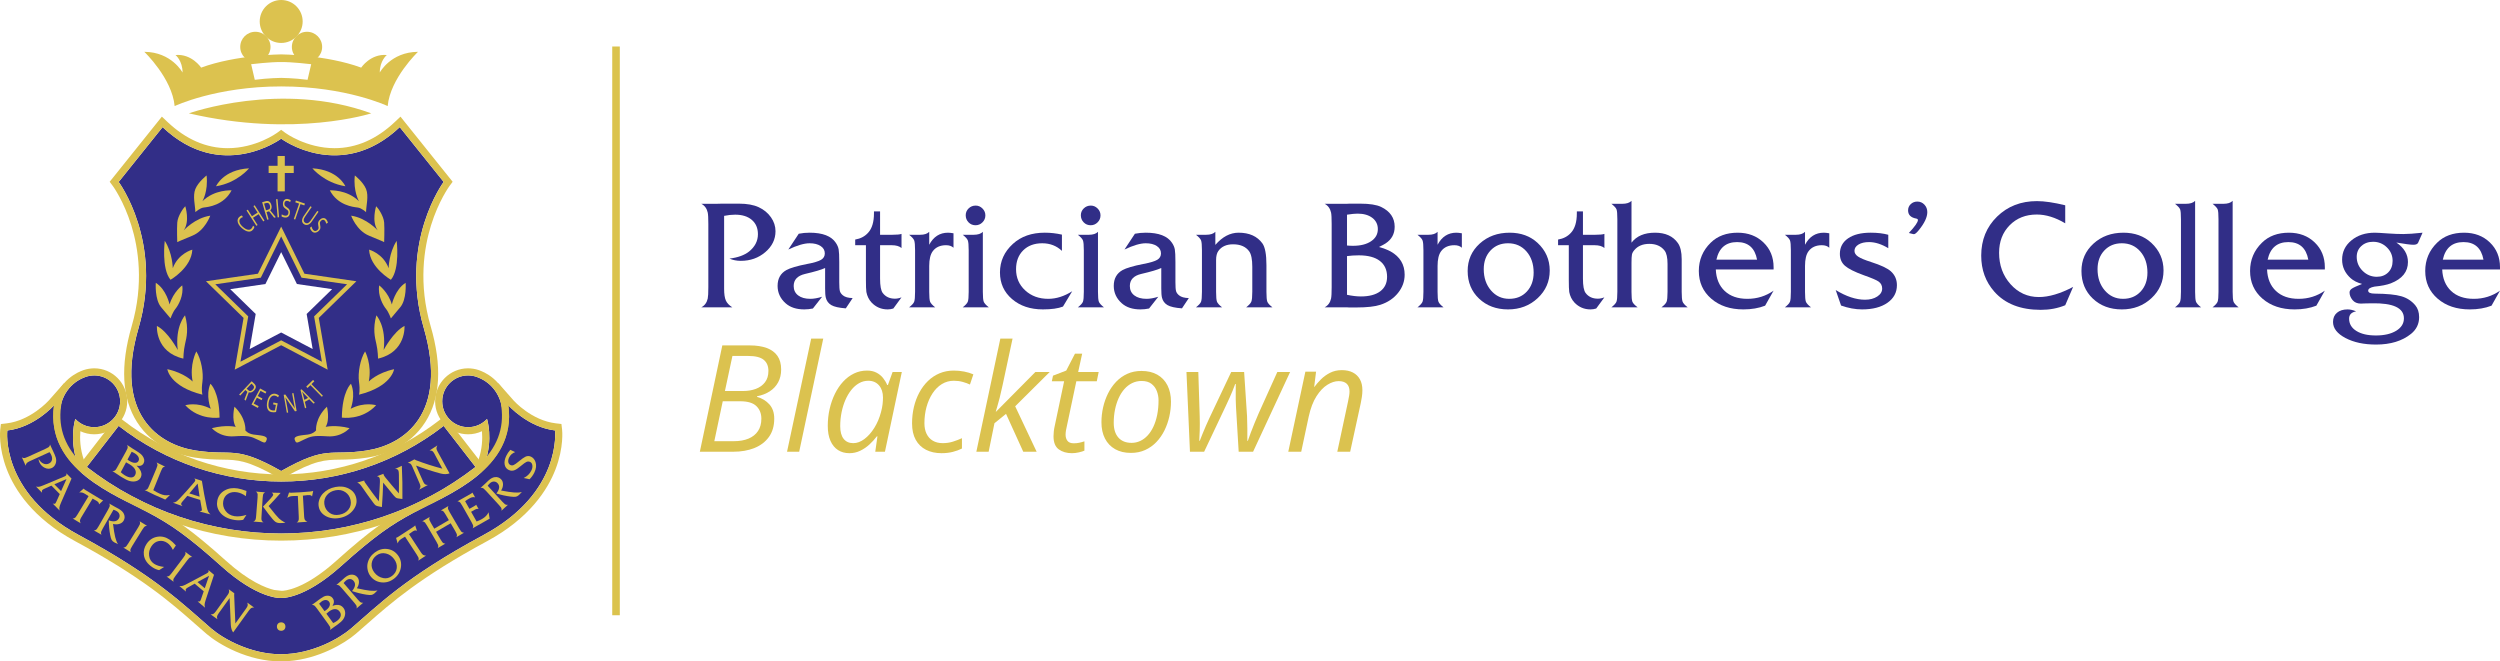 <?xml version="1.0" encoding="UTF-8"?>
<svg id="Layer_1" data-name="Layer 1" xmlns="http://www.w3.org/2000/svg" viewBox="0 0 990.282 262">
  <defs>
    <style>
      .cls-1 {
        fill: #322e87;
      }

      .cls-1, .cls-2, .cls-3, .cls-4 {
        stroke-width: 0px;
      }

      .cls-2 {
        fill: #dcc24f;
      }

      .cls-3 {
        fill: #dbc24f;
      }

      .cls-4 {
        fill: #312e87;
      }

      .cls-5 {
        fill: none;
        stroke: #dbc34d;
        stroke-miterlimit: 10;
        stroke-width: 3px;
      }
    </style>
  </defs>
  <g>
    <path class="cls-3" d="m277.216,178.939l8.902-42.118h10.89c2.612,0,4.844.342,6.698,1.022,1.854.683,3.27,1.725,4.25,3.126.979,1.402,1.469,3.198,1.469,5.388,0,1.921-.394,3.61-1.181,5.07-.788,1.46-1.897,2.655-3.328,3.586-1.431.933-3.106,1.58-5.027,1.945v.259c1.959.538,3.582,1.522,4.869,2.953,1.287,1.431,1.93,3.318,1.93,5.661,0,2.881-.701,5.296-2.103,7.245-1.402,1.949-3.323,3.414-5.762,4.394-2.439.979-5.234,1.469-8.383,1.469h-13.223Zm5.733-4.177h7.721c2.266,0,4.21-.341,5.833-1.023,1.623-.681,2.876-1.685,3.76-3.01.883-1.325,1.325-2.958,1.325-4.897,0-2.017-.653-3.668-1.959-4.955-1.306-1.287-3.448-1.931-6.424-1.931h-6.914l-3.342,15.816Zm4.206-19.878h7.202c1.863,0,3.548-.283,5.056-.851,1.507-.565,2.712-1.44,3.615-2.621.902-1.182,1.354-2.674,1.354-4.479,0-1.921-.625-3.39-1.873-4.408-1.249-1.018-3.284-1.526-6.107-1.526h-6.28l-2.967,13.886Z"/>
    <path class="cls-3" d="m311.757,178.939l9.564-44.826h4.782l-9.536,44.826h-4.811Z"/>
    <path class="cls-3" d="m336.446,179.515c-1.709,0-3.208-.413-4.494-1.238-1.287-.826-2.286-2.046-2.996-3.659-.711-1.613-1.066-3.581-1.066-5.905s.245-4.562.735-6.713c.489-2.15,1.186-4.148,2.088-5.992.902-1.844,1.992-3.457,3.27-4.84,1.277-1.383,2.712-2.458,4.307-3.227,1.594-.768,3.313-1.152,5.157-1.152,1.421,0,2.655.27,3.702.807,1.047.538,1.92,1.244,2.622,2.117.701.875,1.253,1.801,1.656,2.78h.288l1.844-5.128h3.659l-6.684,31.574h-3.832l.864-6.107h-.23c-.864,1.152-1.854,2.238-2.967,3.256-1.114,1.018-2.333,1.844-3.659,2.478s-2.747.95-4.264.95Zm1.556-3.976c1.479,0,2.943-.542,4.394-1.628,1.45-1.084,2.755-2.554,3.918-4.407,1.162-1.854,2.05-3.941,2.665-6.266.307-1.133.514-2.176.62-3.126.105-.951.158-1.839.158-2.665,0-1.978-.523-3.576-1.57-4.797-1.047-1.219-2.473-1.829-4.278-1.829-1.287,0-2.497.322-3.63.965-1.133.645-2.156,1.537-3.068,2.68-.913,1.143-1.695,2.468-2.348,3.976-.653,1.508-1.157,3.146-1.512,4.912-.356,1.767-.533,3.582-.533,5.444,0,2.209.451,3.885,1.354,5.027.902,1.143,2.18,1.714,3.832,1.714Z"/>
    <path class="cls-3" d="m372.975,179.515c-2.343,0-4.394-.446-6.15-1.34-1.758-.893-3.122-2.213-4.091-3.961-.97-1.747-1.455-3.918-1.455-6.511,0-2.247.245-4.407.734-6.481.49-2.074,1.205-3.985,2.146-5.733.941-1.747,2.083-3.274,3.428-4.58,1.344-1.306,2.876-2.319,4.595-3.04,1.718-.72,3.596-1.08,5.632-1.08,1.363,0,2.723.13,4.076.389,1.354.26,2.579.63,3.673,1.109l-1.354,4.033c-.807-.384-1.757-.729-2.852-1.037-1.095-.307-2.267-.461-3.515-.461-1.748,0-3.337.442-4.768,1.325-1.431.884-2.66,2.108-3.688,3.673-1.027,1.566-1.82,3.356-2.376,5.373-.557,2.017-.835,4.168-.835,6.453,0,1.633.288,3.039.864,4.221.576,1.181,1.407,2.089,2.492,2.723,1.084.634,2.386.95,3.903.95,1.402,0,2.723-.191,3.961-.576,1.239-.384,2.454-.845,3.645-1.383v4.091c-1.057.538-2.262.979-3.615,1.325-1.354.346-2.838.519-4.451.519Z"/>
    <path class="cls-3" d="m386.746,178.939l9.507-44.826h4.84l-3.918,18.294c-.423,1.997-.816,3.707-1.181,5.128-.365,1.421-.682,2.578-.951,3.471-.269.894-.471,1.58-.605,2.061h.115l15.557-15.701h5.675l-13.655,13.569,8.499,18.005h-5.301l-6.828-15.009-4.581,3.716-2.305,11.293h-4.869Z"/>
    <path class="cls-3" d="m424.629,179.515c-2.094,0-3.836-.504-5.229-1.513-1.393-1.008-2.089-2.741-2.089-5.199,0-.596.038-1.243.115-1.945.077-.7.202-1.426.375-2.175l3.716-17.659h-4.869l.461-2.219,5.243-2.017,3.457-6.684h2.852l-1.584,7.26h8.124l-.749,3.659h-8.095l-3.745,17.717c-.135.538-.255,1.114-.36,1.729-.105.615-.158,1.201-.158,1.758,0,.96.25,1.762.749,2.405.499.644,1.334.965,2.506.965.729,0,1.426-.066,2.088-.201.663-.135,1.369-.326,2.118-.576v3.688c-.48.23-1.206.456-2.175.677s-1.887.331-2.751.331Z"/>
    <path class="cls-3" d="m447.964,179.4c-2.42,0-4.504-.494-6.251-1.483-1.748-.989-3.087-2.392-4.019-4.206-.932-1.815-1.397-3.961-1.397-6.438,0-1.997.221-3.971.663-5.921.441-1.948,1.095-3.792,1.959-5.531.864-1.737,1.935-3.273,3.212-4.609,1.277-1.334,2.751-2.381,4.422-3.14s3.534-1.138,5.589-1.138c2.458,0,4.556.494,6.295,1.483,1.738.989,3.072,2.396,4.004,4.221s1.397,3.985,1.397,6.481c0,1.959-.216,3.909-.648,5.849-.432,1.939-1.076,3.778-1.93,5.517-.855,1.738-1.921,3.274-3.198,4.609s-2.756,2.387-4.437,3.154c-1.681.769-3.567,1.152-5.661,1.152Zm.288-3.976c1.19,0,2.324-.249,3.399-.749,1.075-.499,2.055-1.225,2.938-2.175.883-.951,1.646-2.112,2.291-3.486.643-1.372,1.142-2.933,1.498-4.681.355-1.748.533-3.668.533-5.762,0-1.248-.221-2.458-.663-3.63-.442-1.172-1.152-2.137-2.132-2.896s-2.286-1.138-3.918-1.138c-1.345,0-2.588.278-3.73.835-1.143.558-2.166,1.345-3.068,2.362-.903,1.019-1.667,2.219-2.29,3.602-.625,1.383-1.105,2.9-1.44,4.552-.336,1.651-.504,3.39-.504,5.214,0,2.517.614,4.471,1.844,5.862,1.229,1.394,2.977,2.089,5.243,2.089Z"/>
    <path class="cls-3" d="m471.357,178.939l-1.383-31.574h4.695l.548,17.43c.058,2.094.062,3.976.015,5.646-.049,1.671-.111,3.063-.188,4.177h.201c.308-.807.678-1.743,1.109-2.809.433-1.066.884-2.137,1.354-3.212.47-1.075.907-2.046,1.311-2.91l8.671-18.322h5.129l1.152,17.487c.038,1.44.076,3.067.115,4.883.038,1.814.038,3.442,0,4.883h.201c.326-.96.71-2.031,1.152-3.212.441-1.182.937-2.435,1.483-3.76.548-1.325,1.119-2.679,1.714-4.062l7.319-16.22h5.07l-14.665,31.574h-5.704l-1.065-17.746c-.059-.998-.092-1.968-.102-2.909s-.01-1.911,0-2.91c.01-.998.015-2.083.015-3.255h-.23c-.346.941-.687,1.824-1.022,2.65-.337.826-.711,1.699-1.124,2.621s-.917,2.017-1.513,3.284l-8.643,18.265h-5.617Z"/>
    <path class="cls-3" d="m510.305,178.939l6.771-31.718h4.234l-.75,6.078h.059c.73-.998,1.607-2.012,2.637-3.039,1.027-1.027,2.227-1.892,3.6-2.593s2.934-1.052,4.682-1.052c1.689,0,3.141.312,4.35.937,1.211.624,2.143,1.526,2.795,2.708.652,1.181.98,2.607.98,4.278,0,.884-.068,1.776-.203,2.679-.133.903-.277,1.71-.432,2.42l-4.205,19.302h-5.1l4.264-19.936c.172-.864.312-1.604.418-2.218s.158-1.19.158-1.729c0-1.345-.365-2.362-1.096-3.054-.729-.691-1.805-1.037-3.227-1.037-1.4,0-2.881.48-4.436,1.44-1.557.96-2.996,2.473-4.322,4.537-1.324,2.064-2.352,4.759-3.082,8.081l-2.967,13.914h-5.129Z"/>
  </g>
  <g>
    <path class="cls-4" d="m286.833,85.507v28.91c0,2.045.226,3.58.678,4.602.452,1.023,1.307,1.928,2.566,2.714h-12.272c1.337-.708,2.183-1.868,2.537-3.481.157-.708.236-2.203.236-4.484v-25.075c0-2.281-.079-3.776-.236-4.484-.354-1.612-1.2-2.773-2.537-3.481h5.959c.354,0,1.121-.02,2.301-.059h6.667c3.186,0,5.791.472,7.817,1.416,2.025.944,3.638,2.271,4.838,3.982,1.2,1.711,1.8,3.55,1.8,5.517,0,3.226-1.348,5.988-4.042,8.29-2.695,2.301-5.93,3.451-9.706,3.451-1.613,0-3.108-.295-4.484-.885,3.382-.433,5.978-1.376,7.788-2.832,2.32-1.888,3.481-4.169,3.481-6.844,0-2.398-.807-4.287-2.419-5.664-1.613-1.376-3.815-2.065-6.608-2.065-1.377,0-2.832.158-4.366.472Z"/>
    <path class="cls-4" d="m326.836,114.181v-8.024c-1.416.669-4.071,1.456-7.965,2.36-2.99.708-4.484,2.301-4.484,4.779,0,1.574.59,2.812,1.77,3.717,1.18.905,2.792,1.357,4.838,1.357,1.337,0,2.891-.275,4.661-.826l-3.658,4.661c-1.141.236-2.281.354-3.422.354-3.107,0-5.566-.807-7.375-2.419-2.124-1.888-3.186-4.189-3.186-6.903,0-2.871,1.16-4.956,3.481-6.254,1.495-.826,4.228-1.632,8.201-2.419,2.714-.511,4.562-1.062,5.546-1.652.983-.59,1.475-1.436,1.475-2.537,0-1.219-.551-2.192-1.652-2.92-1.102-.728-2.558-1.092-4.366-1.092-2.164,0-4.976.826-8.437,2.478l4.13-6.254c1.376-.275,2.812-.413,4.307-.413,5.152,0,8.614,1.338,10.384,4.012.59.866.963,1.74,1.121,2.625.157.885.236,2.547.236,4.985v8.024c0,1.77.088,2.95.265,3.54.177.59.58,1.141,1.209,1.652.826.669,2.104,1.023,3.835,1.062l-2.714,4.071c-2.714-.197-4.631-.629-5.752-1.298-1.121-.668-1.839-1.632-2.153-2.891-.197-.708-.295-1.966-.295-3.776Z"/>
    <path class="cls-4" d="m348.607,97.13v13.216c0,2.872.354,4.779,1.062,5.723,1.141,1.495,2.753,2.242,4.838,2.242.826,0,1.69-.177,2.596-.531l-3.245,4.425c-.748.236-1.495.354-2.242.354-2.518,0-4.642-.904-6.372-2.714-1.062-1.14-1.75-2.537-2.065-4.189-.118-.826-.177-2.419-.177-4.779v-13.747h-4.248v-2.242c2.124-.354,3.835-1.258,5.133-2.714,1.534-1.69,2.301-4.248,2.301-7.67v-.767h2.419v9.263h4.838c1.809,0,3.028-.118,3.658-.354v5.605c-.866-.747-2.164-1.121-3.894-1.121h-4.602Z"/>
    <path class="cls-4" d="m370.436,121.733h-10.325c1.101-.865,1.77-1.602,2.006-2.212.236-.609.354-1.917.354-3.924v-16.461c0-2.006-.118-3.313-.354-3.923-.236-.609-.905-1.347-2.006-2.212h4.307c1.69,0,2.91-.393,3.658-1.18v5.133c1.691-3.186,4.169-4.779,7.434-4.779.55,0,1.278.08,2.183.236v5.723c-.708-.668-1.692-1.003-2.95-1.003-2.321,0-4.071.787-5.251,2.36-.944,1.259-1.416,3.207-1.416,5.841v10.266c0,2.006.118,3.314.354,3.924.236.61.904,1.348,2.006,2.212Z"/>
    <path class="cls-4" d="m389.315,91.82v23.777c0,2.006.118,3.314.354,3.924.236.61.904,1.348,2.006,2.212h-10.325c1.101-.865,1.77-1.602,2.006-2.212.236-.609.354-1.917.354-3.924v-16.461c0-2.006-.118-3.313-.354-3.923-.236-.609-.905-1.347-2.006-2.212h4.307c1.69,0,2.91-.393,3.658-1.18Zm-2.832-10.384c1.022,0,1.917.383,2.685,1.15s1.15,1.682,1.15,2.744-.383,1.977-1.15,2.743c-.767.767-1.682,1.151-2.744,1.151-1.102,0-2.026-.384-2.773-1.151-.748-.767-1.121-1.701-1.121-2.802,0-1.062.383-1.966,1.15-2.714.767-.747,1.701-1.121,2.802-1.121Z"/>
    <path class="cls-4" d="m420.644,92.941v6.431c-2.124-2.006-4.72-3.009-7.788-3.009-3.147,0-5.664.935-7.552,2.803-1.888,1.869-2.832,4.356-2.832,7.463,0,3.383,1.209,6.186,3.628,8.408,2.419,2.223,5.458,3.333,9.116,3.333,3.186,0,6.352-1.003,9.499-3.009l-3.658,6.077c-1.888.747-4.543,1.121-7.965,1.121-4.956,0-9.027-1.366-12.213-4.101-3.186-2.733-4.779-6.244-4.779-10.532,0-4.444,1.711-8.22,5.133-11.328,3.225-2.95,7.434-4.425,12.626-4.425,2.281,0,4.543.256,6.785.767Z"/>
    <path class="cls-4" d="m434.922,91.82v23.777c0,2.006.118,3.314.354,3.924.236.61.904,1.348,2.006,2.212h-10.325c1.101-.865,1.77-1.602,2.006-2.212.236-.609.354-1.917.354-3.924v-16.461c0-2.006-.118-3.313-.354-3.923-.236-.609-.905-1.347-2.006-2.212h4.307c1.69,0,2.91-.393,3.658-1.18Zm-2.832-10.384c1.022,0,1.917.383,2.685,1.15s1.15,1.682,1.15,2.744-.383,1.977-1.15,2.743c-.767.767-1.682,1.151-2.744,1.151-1.102,0-2.026-.384-2.773-1.151-.748-.767-1.121-1.701-1.121-2.802,0-1.062.383-1.966,1.15-2.714.767-.747,1.701-1.121,2.802-1.121Z"/>
    <path class="cls-4" d="m459.997,114.181v-8.024c-1.416.669-4.071,1.456-7.965,2.36-2.99.708-4.484,2.301-4.484,4.779,0,1.574.59,2.812,1.77,3.717,1.18.905,2.792,1.357,4.838,1.357,1.337,0,2.891-.275,4.661-.826l-3.658,4.661c-1.141.236-2.281.354-3.422.354-3.107,0-5.566-.807-7.375-2.419-2.124-1.888-3.186-4.189-3.186-6.903,0-2.871,1.16-4.956,3.481-6.254,1.495-.826,4.228-1.632,8.201-2.419,2.714-.511,4.562-1.062,5.546-1.652.983-.59,1.475-1.436,1.475-2.537,0-1.219-.551-2.192-1.652-2.92-1.102-.728-2.558-1.092-4.366-1.092-2.164,0-4.976.826-8.437,2.478l4.13-6.254c1.376-.275,2.812-.413,4.307-.413,5.152,0,8.614,1.338,10.384,4.012.59.866.963,1.74,1.121,2.625.157.885.236,2.547.236,4.985v8.024c0,1.77.088,2.95.265,3.54.177.59.58,1.141,1.209,1.652.826.669,2.104,1.023,3.835,1.062l-2.714,4.071c-2.714-.197-4.631-.629-5.752-1.298-1.121-.668-1.839-1.632-2.153-2.891-.197-.708-.295-1.966-.295-3.776Z"/>
    <path class="cls-4" d="m481.414,91.82v5.192c2.792-3.225,5.86-4.838,9.204-4.838,4.248,0,7.395,1.416,9.44,4.248,1.062,1.495,1.593,4.366,1.593,8.614v10.561c0,2.006.118,3.314.354,3.924.236.61.905,1.348,2.007,2.212h-10.385c1.101-.865,1.779-1.612,2.036-2.242.255-.628.383-1.927.383-3.894v-9.912c0-2.95-.413-4.995-1.239-6.136-1.338-1.848-3.461-2.773-6.372-2.773-2.636,0-4.583.885-5.841,2.655-.59.826-.885,2.026-.885,3.599v12.567c0,2.006.118,3.314.354,3.924.236.61.904,1.348,2.006,2.212h-10.325c1.101-.865,1.77-1.602,2.006-2.212.236-.609.354-1.917.354-3.924v-16.461c0-2.006-.118-3.313-.354-3.923-.236-.609-.905-1.347-2.006-2.212h4.012c1.69,0,2.91-.393,3.658-1.18Z"/>
    <path class="cls-4" d="m536.814,80.669h1.947c3.736,0,6.509.433,8.318,1.298,3.579,1.731,5.369,4.347,5.369,7.847,0,2.832-1.2,5.035-3.599,6.608-.67.433-1.555.905-2.655,1.416,1.888.512,3.441,1.102,4.661,1.77,3.696,2.085,5.546,5.153,5.546,9.204,0,2.636-.876,5.044-2.625,7.228-1.751,2.183-4.082,3.747-6.992,4.69-2.124.708-5.31,1.062-9.558,1.062h-2.892c-.472-.04-.728-.059-.767-.059h-8.85c1.336-.708,2.183-1.868,2.537-3.481.156-.708.235-2.203.235-4.484v-25.075c0-2.281-.079-3.776-.235-4.484-.354-1.612-1.201-2.773-2.537-3.481h8.85c-.04,0,.314-.02,1.062-.059h2.183Zm-3.245,4.366v12.213c.747.079,1.534.118,2.36.118,2.988,0,5.378-.599,7.168-1.799,1.79-1.199,2.685-2.803,2.685-4.809,0-1.848-.729-3.333-2.183-4.455-1.456-1.121-3.403-1.681-5.841-1.681-1.023,0-2.419.138-4.189.413Zm0,16.402v15.34c2.045.433,3.874.649,5.487.649,3.304,0,5.86-.678,7.67-2.035,1.809-1.357,2.714-3.275,2.714-5.753,0-2.714-.954-4.808-2.861-6.283-1.908-1.475-4.69-2.212-8.349-2.212-1.574,0-3.127.099-4.661.295Z"/>
    <path class="cls-4" d="m571.801,121.733h-10.325c1.102-.865,1.771-1.602,2.007-2.212.235-.609.354-1.917.354-3.924v-16.461c0-2.006-.118-3.313-.354-3.923-.236-.609-.905-1.347-2.007-2.212h4.308c1.69,0,2.91-.393,3.658-1.18v5.133c1.69-3.186,4.168-4.779,7.434-4.779.551,0,1.277.08,2.183.236v5.723c-.708-.668-1.691-1.003-2.949-1.003-2.321,0-4.071.787-5.251,2.36-.944,1.259-1.416,3.207-1.416,5.841v10.266c0,2.006.117,3.314.354,3.924.236.61.904,1.348,2.006,2.212Z"/>
    <path class="cls-4" d="m597.997,92.174c4.444,0,8.122,1.338,11.033,4.012,3.225,2.99,4.838,6.647,4.838,10.974,0,4.328-1.593,7.976-4.779,10.945-3.186,2.97-7.101,4.455-11.741,4.455-4.642,0-8.466-1.425-11.476-4.278-3.009-2.851-4.513-6.499-4.513-10.944,0-4.326,1.582-7.936,4.749-10.827,3.166-2.891,7.129-4.336,11.889-4.336Zm-.649,4.189c-2.832,0-5.143.954-6.933,2.862-1.79,1.908-2.684,4.376-2.684,7.404,0,3.383.953,6.186,2.861,8.408,1.907,2.223,4.316,3.333,7.228,3.333,2.87,0,5.201-.963,6.991-2.891,1.789-1.927,2.685-4.425,2.685-7.493,0-3.422-.944-6.214-2.832-8.378-1.888-2.163-4.327-3.245-7.316-3.245Z"/>
    <path class="cls-4" d="m627.025,97.13v13.216c0,2.872.354,4.779,1.062,5.723,1.141,1.495,2.753,2.242,4.838,2.242.826,0,1.691-.177,2.597-.531l-3.245,4.425c-.748.236-1.495.354-2.242.354-2.518,0-4.642-.904-6.372-2.714-1.062-1.14-1.751-2.537-2.065-4.189-.117-.826-.177-2.419-.177-4.779v-13.747h-4.248v-2.242c2.124-.354,3.835-1.258,5.133-2.714,1.534-1.69,2.302-4.248,2.302-7.67v-.767h2.419v9.263h4.838c1.809,0,3.028-.118,3.658-.354v5.605c-.866-.747-2.164-1.121-3.895-1.121h-4.602Z"/>
    <path class="cls-4" d="m646.258,79.548v16.579c2.006-2.635,5.112-3.953,9.322-3.953,4.09,0,7.099,1.357,9.026,4.071,1.022,1.416,1.534,3.56,1.534,6.431v12.921c0,1.967.118,3.266.354,3.894.235.63.904,1.377,2.006,2.242h-10.384c1.101-.826,1.779-1.553,2.035-2.183.255-.628.384-1.947.384-3.953v-11.033c0-2.517-.394-4.287-1.181-5.31-1.377-1.77-3.383-2.655-6.018-2.655-2.596,0-4.583.826-5.959,2.478-.512.59-.826,1.18-.944,1.77-.118.59-.177,1.711-.177,3.363v11.387c0,2.006.118,3.314.354,3.924.236.61.924,1.348,2.065,2.212h-10.384c1.101-.865,1.77-1.602,2.006-2.212.236-.609.354-1.917.354-3.924v-28.733c0-2.044-.108-3.353-.324-3.923-.217-.57-.895-1.307-2.035-2.212h4.307c1.69,0,2.91-.393,3.658-1.18Z"/>
    <path class="cls-4" d="m702.543,106.747h-22.892c.157,3.619,1.337,6.46,3.54,8.525,2.202,2.065,5.192,3.098,8.968,3.098,3.854,0,7.316-1.082,10.384-3.245l-3.362,5.959c-2.518.982-5.39,1.475-8.614,1.475-5.192,0-9.431-1.416-12.715-4.248s-4.926-6.49-4.926-10.974c0-4.405,1.572-8.142,4.72-11.21,2.674-2.635,6.233-3.953,10.679-3.953,4.13,0,7.532,1.289,10.207,3.865,2.675,2.577,4.012,5.851,4.012,9.823v.885Zm-22.655-3.894h16.106c-.865-4.641-3.501-6.962-7.905-6.962-4.445,0-7.179,2.321-8.201,6.962Z"/>
    <path class="cls-4" d="m717.35,121.733h-10.325c1.102-.865,1.771-1.602,2.007-2.212.235-.609.354-1.917.354-3.924v-16.461c0-2.006-.118-3.313-.354-3.923-.236-.609-.905-1.347-2.007-2.212h4.308c1.69,0,2.91-.393,3.658-1.18v5.133c1.69-3.186,4.168-4.779,7.434-4.779.551,0,1.277.08,2.183.236v5.723c-.708-.668-1.691-1.003-2.949-1.003-2.321,0-4.071.787-5.251,2.36-.944,1.259-1.416,3.207-1.416,5.841v10.266c0,2.006.117,3.314.354,3.924.236.61.904,1.348,2.006,2.212Z"/>
    <path class="cls-4" d="m747.972,93v5.31c-2.675-1.612-5.212-2.419-7.61-2.419-1.731,0-3.127.324-4.189.973-1.062.649-1.593,1.485-1.593,2.508,0,.866.481,1.623,1.445,2.271s2.685,1.367,5.162,2.153c3.815,1.22,6.411,2.439,7.788,3.658,1.612,1.456,2.419,3.285,2.419,5.487,0,2.911-1.249,5.242-3.746,6.992-2.498,1.75-5.852,2.625-10.06,2.625-2.675,0-5.448-.512-8.319-1.534l-2.124-6.136c4.169,2.558,8.044,3.835,11.623,3.835,1.927,0,3.54-.422,4.839-1.269,1.298-.846,1.946-1.897,1.946-3.157,0-1.18-.472-2.104-1.416-2.773-.747-.55-2.734-1.396-5.959-2.537-3.579-1.298-6.038-2.537-7.375-3.717s-2.006-2.753-2.006-4.72c0-2.596,1.081-4.641,3.245-6.136,2.163-1.495,5.152-2.242,8.968-2.242,2.675,0,4.995.276,6.962.826Z"/>
    <path class="cls-4" d="m757.529,92.646l-1.416-.354c2.399-2.557,3.6-4.268,3.6-5.133,0-.314-.236-.511-.708-.59-2.124-.393-3.187-1.475-3.187-3.245,0-.982.354-1.809,1.062-2.478.708-.668,1.572-1.003,2.596-1.003,1.101,0,2.036.404,2.803,1.209.767.807,1.15,1.8,1.15,2.979,0,2.006-1.121,4.386-3.363,7.139-.865,1.062-1.515,1.593-1.946,1.593-.08,0-.276-.039-.591-.118Z"/>
    <path class="cls-4" d="m818.062,81.318v7.139c-3.894-2.32-7.65-3.481-11.269-3.481-4.366,0-7.946,1.416-10.738,4.248-2.793,2.832-4.188,6.47-4.188,10.915,0,4.917,1.514,9.067,4.543,12.449,3.028,3.383,6.765,5.074,11.21,5.074,3.972,0,8.496-1.337,13.569-4.012l-3.127,7.257c-2.95,1.219-6.176,1.829-9.676,1.829-7.985,0-14.101-2.379-18.349-7.139-3.502-3.933-5.251-8.711-5.251-14.337,0-6.214,2.094-11.367,6.283-15.458,4.188-4.09,9.449-6.136,15.782-6.136,2.989,0,6.727.551,11.21,1.652Z"/>
    <path class="cls-4" d="m841.132,92.174c4.444,0,8.122,1.338,11.033,4.012,3.225,2.99,4.838,6.647,4.838,10.974,0,4.328-1.593,7.976-4.779,10.945-3.186,2.97-7.101,4.455-11.741,4.455-4.642,0-8.466-1.425-11.476-4.278-3.009-2.851-4.513-6.499-4.513-10.944,0-4.326,1.582-7.936,4.749-10.827,3.166-2.891,7.129-4.336,11.889-4.336Zm-.649,4.189c-2.832,0-5.143.954-6.933,2.862-1.79,1.908-2.684,4.376-2.684,7.404,0,3.383.953,6.186,2.861,8.408,1.907,2.223,4.316,3.333,7.228,3.333,2.87,0,5.201-.963,6.991-2.891,1.789-1.927,2.685-4.425,2.685-7.493,0-3.422-.944-6.214-2.832-8.378-1.888-2.163-4.327-3.245-7.316-3.245Z"/>
    <path class="cls-4" d="m871.871,121.733h-10.325c1.101-.865,1.77-1.602,2.006-2.212.236-.609.354-1.917.354-3.924v-28.733c0-2.044-.108-3.353-.324-3.923-.217-.57-.895-1.307-2.035-2.212h4.307c1.69,0,2.91-.393,3.658-1.18v36.049c0,2.006.118,3.314.354,3.924.236.61.905,1.348,2.007,2.212Z"/>
    <path class="cls-4" d="m886.739,121.733h-10.325c1.101-.865,1.77-1.602,2.006-2.212.236-.609.354-1.917.354-3.924v-28.733c0-2.044-.108-3.353-.324-3.923-.217-.57-.895-1.307-2.035-2.212h4.307c1.69,0,2.91-.393,3.658-1.18v36.049c0,2.006.118,3.314.354,3.924.236.61.905,1.348,2.007,2.212Z"/>
    <path class="cls-4" d="m920.899,106.747h-22.892c.157,3.619,1.337,6.46,3.54,8.525,2.202,2.065,5.192,3.098,8.968,3.098,3.854,0,7.316-1.082,10.384-3.245l-3.362,5.959c-2.518.982-5.39,1.475-8.614,1.475-5.192,0-9.431-1.416-12.715-4.248s-4.926-6.49-4.926-10.974c0-4.405,1.572-8.142,4.72-11.21,2.674-2.635,6.233-3.953,10.679-3.953,4.13,0,7.532,1.289,10.207,3.865,2.675,2.577,4.012,5.851,4.012,9.823v.885Zm-22.655-3.894h16.106c-.865-4.641-3.501-6.962-7.905-6.962-4.445,0-7.179,2.321-8.201,6.962Z"/>
    <path class="cls-4" d="m959.602,92.174l-1.77,4.012c-.275.512-.885.767-1.829.767-1.142,0-3.402-.295-6.785-.885,3.068,2.085,4.602,4.661,4.602,7.729,0,3.855-2.262,6.667-6.784,8.437-1.534.59-3.698,1.023-6.49,1.298-1.652.315-2.479.847-2.479,1.593,0,.787.886,1.18,2.655,1.18,4.72.04,8.201.384,10.443,1.033s4.09,1.839,5.546,3.569c1.022,1.219,1.534,2.792,1.534,4.72,0,2.674-1.062,4.876-3.187,6.607-3.501,2.832-8.122,4.248-13.865,4.248-4.799,0-8.84-.865-12.124-2.596-3.284-1.731-4.927-3.855-4.927-6.372,0-1.534.521-2.744,1.563-3.629,1.042-.885,2.449-1.327,4.219-1.327,1.022,0,2.144.255,3.363.767-1.85.354-2.773,1.317-2.773,2.891,0,2.045.953,3.667,2.861,4.868,1.907,1.199,4.493,1.799,7.759,1.799,3.304,0,5.979-.619,8.024-1.858,2.044-1.239,3.067-2.882,3.067-4.926,0-4.13-4.248-6.116-12.744-5.959l-2.891.059c-.354.04-.826.059-1.416.059-1.456,0-2.566-.481-3.333-1.445-.768-.963-1.151-1.957-1.151-2.979,0-.59.305-1.092.915-1.504.609-.413,1.956-1.033,4.041-1.859-1.888-.511-3.383-1.258-4.483-2.242-2.282-2.045-3.422-4.503-3.422-7.375,0-3.068,1.229-5.614,3.688-7.641,2.457-2.025,5.555-3.039,9.292-3.039.747,0,2.497.099,5.251.295,2.202.158,4.209.236,6.019.236,1.729,0,4.267-.177,7.61-.531Zm-19.588,3.599c-1.888,0-3.442.561-4.661,1.682-1.22,1.121-1.829,2.547-1.829,4.277,0,2.164.787,4.022,2.36,5.576,1.572,1.554,3.441,2.33,5.605,2.33,1.848,0,3.353-.58,4.513-1.74,1.16-1.16,1.741-2.685,1.741-4.573,0-2.084-.758-3.864-2.271-5.339-1.515-1.475-3.334-2.212-5.458-2.212Z"/>
    <path class="cls-4" d="m990.282,106.747h-22.892c.157,3.619,1.337,6.46,3.54,8.525,2.202,2.065,5.192,3.098,8.968,3.098,3.854,0,7.316-1.082,10.384-3.245l-3.362,5.959c-2.518.982-5.39,1.475-8.614,1.475-5.192,0-9.431-1.416-12.715-4.248s-4.926-6.49-4.926-10.974c0-4.405,1.572-8.142,4.72-11.21,2.674-2.635,6.233-3.953,10.679-3.953,4.13,0,7.532,1.289,10.207,3.865,2.675,2.577,4.012,5.851,4.012,9.823v.885Zm-22.655-3.894h16.106c-.865-4.641-3.501-6.962-7.905-6.962-4.445,0-7.179,2.321-8.201,6.962Z"/>
  </g>
  <line class="cls-5" x1="244.015" y1="243.706" x2="244.015" y2="18.421"/>
  <g>
    <path class="cls-1" d="m175.739,72.067l-17.393-21.709c-23.359,22.09-46.973,4.57-46.973,4.57,0,0-23.613,17.52-46.972-4.57l-17.393,21.709s17.773,23.867,7.871,57.89c-9.902,34.023,7.871,46.211,22.598,48.496s15.488-2.285,33.896,8.125c18.408-10.41,19.17-5.84,33.896-8.125,14.727-2.285,32.5-14.473,22.598-48.496-9.902-34.023,7.871-57.89,7.871-57.89Zm-51.891,66.191l-12.474-6.558-12.474,6.558,2.382-13.89-10.092-9.837,13.947-2.027,6.237-12.638,6.237,12.638,13.947,2.027-10.092,9.837,2.382,13.89Z"/>
    <path class="cls-2" d="m158.346,50.358l17.393,21.709s-17.773,23.867-7.871,57.89c9.902,34.023-7.871,46.211-22.598,48.496-14.727,2.285-15.488-2.285-33.896,8.125-18.408-10.41-19.17-5.84-33.896-8.125-14.727-2.285-32.5-14.473-22.598-48.496,9.902-34.023-7.871-57.89-7.871-57.89l17.393-21.709c9.033,8.543,18.102,11.161,25.831,11.161,12.257,0,21.142-6.59,21.142-6.59,0,0,8.883,6.59,21.142,6.59,7.728,0,16.799-2.62,25.831-11.161m.287-4.154l-2.225,2.104c-7.29,6.894-15.329,10.389-23.893,10.389-11.116,0-19.384-5.979-19.466-6.039l-1.678-1.233-1.678,1.237c-.077.056-8.346,6.035-19.461,6.035-8.564,0-16.602-3.495-23.893-10.389l-2.225-2.104-1.915,2.39-17.393,21.709-1.363,1.701,1.302,1.748c.039.053,4.28,5.857,7.29,15.571,2.76,8.907,5.023,23.051.135,39.847-4.599,15.803-3.892,28.591,2.103,38.009,6.47,10.166,17.044,13.175,22.771,14.063,4.777.741,8.102.79,11.035.833,5.933.087,9.852.144,21.905,6.96l1.389.785,1.389-.785c12.053-6.816,15.972-6.873,21.905-6.96,2.933-.043,6.258-.091,11.035-.833,5.727-.889,16.301-3.897,22.771-14.063,5.995-9.418,6.702-22.206,2.103-38.009-4.888-16.796-2.625-30.939.135-39.847,3.01-9.714,7.25-15.517,7.293-15.575l1.29-1.746-1.355-1.699-17.393-21.709-1.915-2.39h0Z"/>
    <path class="cls-2" d="m150.433,28.734c0-4.74,2.793-6.94,2.793-6.94-6.432-.592-10.156,4.993-10.156,4.993-13.878-5.104-31.696-5.247-31.696-5.247,0,0-17.818.143-31.696,5.247,0,0-3.724-5.586-10.156-4.993,0,0,2.793,2.201,2.793,6.94,0,0-4.316-8.125-15.15-8.21,0,0,11.003,10.495,12.018,21.497,0,0,16.335-7.786,42.191-7.786s42.191,7.786,42.191,7.786c1.016-11.003,12.018-21.497,12.018-21.497-10.833.085-15.15,8.21-15.15,8.21Zm-28.607,2.878c-5.406-.709-10.452-.762-10.452-.762,0,0-5.046.053-10.452.762l-1.439-6.178s7.765-.933,11.891-.846c4.126-.086,11.891.846,11.891.846l-1.439,6.178Z"/>
    <circle class="cls-2" cx="111.382" cy="8.506" r="8.506"/>
    <g>
      <circle class="cls-2" cx="101.155" cy="18.584" r="5.997"/>
      <circle class="cls-2" cx="121.609" cy="18.584" r="5.997"/>
    </g>
    <path class="cls-2" d="m74.811,44.899s36.562-13.076,72.236,0c0,0-30.215,9.775-72.236,0Z"/>
    <g>
      <path class="cls-1" d="m188.361,184.971c-45.309,35.145-108.667,35.145-153.975,0,4.208-5.424,8.415-10.849,12.623-16.273,37.88,29.383,90.85,29.383,128.73,0,4.207,5.424,8.415,10.849,12.623,16.273Z"/>
      <path class="cls-2" d="m175.739,168.698c4.208,5.424,8.415,10.849,12.623,16.273-22.654,17.572-49.821,26.359-76.988,26.359s-54.333-8.786-76.988-26.359c4.208-5.424,8.415-10.849,12.623-16.273,18.94,14.691,41.653,22.037,64.365,22.037s45.425-7.346,64.365-22.037m.5-3.958l-2.229,1.729c-17.828,13.829-40.073,21.445-62.636,21.445s-44.808-7.616-62.636-21.445l-2.229-1.729-1.729,2.229-12.623,16.273-1.729,2.229,2.229,1.729c11.38,8.827,24.04,15.628,37.629,20.213,13.25,4.471,27.074,6.738,41.088,6.738s27.838-2.267,41.088-6.738c13.589-4.585,26.249-11.386,37.629-20.213l2.229-1.729-1.729-2.229-12.623-16.273-1.729-2.229h0Z"/>
    </g>
    <g>
      <path class="cls-1" d="m189.604,149.606c-1.057-.473-2.207-.768-3.417-.857-.264-.024-.52-.038-.761-.038-5.664,0-10.256,4.592-10.256,10.256s4.592,10.256,10.256,10.256c2.961,0,5.621-1.262,7.493-3.269l.004.009s2.506,7.882-.786,17.251c0,0,7.09-3.545,7.09-17.726,0-9.275-5.093-14.056-9.622-15.88Z"/>
      <path class="cls-2" d="m185.425,148.71c.242,0,.498.015.761.038,1.21.089,2.36.385,3.417.857,4.529,1.824,9.622,6.606,9.622,15.88,0,14.181-7.09,17.726-7.09,17.726,3.292-9.369.786-17.251.786-17.251l-.004-.009c-1.872,2.007-4.532,3.269-7.493,3.269-5.664,0-10.256-4.592-10.256-10.256s4.592-10.256,10.256-10.256m0-2.814c-7.206,0-13.069,5.863-13.069,13.069s5.863,13.069,13.069,13.069c1.908,0,3.781-.426,5.489-1.22.242,2.864.139,6.992-1.433,11.464l-2.304,6.558,6.217-3.108c.353-.176,8.646-4.504,8.646-20.242,0-12.824-8.609-17.36-11.336-18.47-1.354-.599-2.795-.959-4.287-1.072-.362-.032-.687-.048-.992-.048h0Z"/>
    </g>
    <g>
      <path class="cls-1" d="m33.143,149.606c1.057-.473,2.207-.768,3.417-.857.264-.024.52-.038.761-.038,5.664,0,10.256,4.592,10.256,10.256,0,5.664-4.592,10.256-10.256,10.256-2.961,0-5.621-1.262-7.493-3.269l-.004.009s-2.506,7.882.786,17.251c0,0-7.09-3.545-7.09-17.726,0-9.275,5.093-14.056,9.622-15.88Z"/>
      <path class="cls-2" d="m37.322,148.71c5.664,0,10.256,4.592,10.256,10.256s-4.592,10.256-10.256,10.256c-2.961,0-5.621-1.262-7.493-3.269l-.004.009s-2.506,7.882.786,17.251c0,0-7.09-3.545-7.09-17.726,0-9.275,5.093-14.056,9.622-15.88,1.057-.473,2.207-.768,3.417-.857.264-.024.52-.038.761-.038m0-2.814c-.305,0-.629.016-.992.048-1.491.113-2.933.473-4.287,1.071-2.726,1.11-11.336,5.645-11.336,18.471,0,15.739,8.293,20.066,8.646,20.242l6.217,3.108-2.304-6.558c-1.571-4.471-1.674-8.598-1.432-11.464,1.707.794,3.581,1.219,5.488,1.219,7.206,0,13.069-5.863,13.069-13.069s-5.863-13.069-13.069-13.069h0Z"/>
    </g>
    <g>
      <path class="cls-1" d="m219.845,170.501c-10.826-1.274-18.468-9.935-18.468-9.935,3.439,25.346-24.709,35.663-37.574,42.541-8.702,4.652-15.264,9.072-28.75,21.177-14.814,13.298-23.705,12.575-23.705,12.575v.023c-.71.033-9.461.162-23.653-12.578-13.486-12.106-20.048-16.525-28.75-21.177-12.864-6.878-41.013-17.195-37.574-42.541,0,0-7.642,8.661-18.468,9.935,0,0-2.929,24.582,28.276,41.395,31.155,16.786,41.919,28.003,52.518,37.064,4.838,4.136,15.669,10.189,27.704,10.189v-.022c12.014-.018,22.82-6.058,27.651-10.188,10.599-9.061,21.363-20.278,52.518-37.064,31.205-16.813,28.276-41.395,28.276-41.395Z"/>
      <path class="cls-2" d="m201.377,160.566s7.642,8.661,18.468,9.935c0,0,2.929,24.582-28.276,41.395-31.155,16.786-41.92,28.003-52.518,37.064-4.831,4.13-15.637,10.17-27.651,10.188v.022c-12.035,0-22.865-6.053-27.704-10.189-10.599-9.061-21.363-20.278-52.518-37.064C-.027,195.103,2.902,170.521,2.902,170.521c10.826-1.274,18.468-9.935,18.468-9.935-3.439,25.346,24.709,35.663,37.574,42.541,8.702,4.652,15.264,9.072,28.75,21.177,13.362,11.994,21.9,12.582,23.446,12.582.096,0,.165-.002.207-.004v-.023s.085.007.254.007c1.547,0,10.091-.588,23.452-12.582,13.486-12.106,20.048-16.525,28.75-21.178,12.864-6.878,41.013-17.195,37.574-42.541m-4.061-8.881l1.257,9.261c1.205,8.879-1.729,16.498-8.97,23.293-6.433,6.037-15.007,10.293-21.896,13.712-1.887.937-3.67,1.821-5.238,2.66-8.848,4.73-15.49,9.164-29.306,21.567-12.839,11.525-20.706,11.858-21.561,11.858-.019,0-.034-0-.047-0l-2.961-.348c-3.397-.808-9.969-3.375-19.008-11.489-13.817-12.403-20.459-16.837-29.307-21.567-1.568-.839-3.351-1.723-5.238-2.66-6.889-3.419-15.463-7.674-21.896-13.712-7.24-6.795-10.174-14.414-8.97-23.293l1.257-9.261-6.184,7.008c-.066.074-7.102,7.87-16.677,8.996l-2.216.261-.264,2.215c-.033.279-.776,6.943,2.604,15.743,3.062,7.971,10.257,19.383,27.139,28.479,26.524,14.29,38.148,24.536,47.489,32.769,1.562,1.377,3.038,2.677,4.532,3.955,4.722,4.037,16.258,10.868,29.543,10.868h2.83v-.128c12.055-.878,22.288-7.023,26.66-10.761,1.495-1.278,2.97-2.578,4.532-3.955,9.341-8.233,20.965-18.478,47.489-32.769,16.883-9.096,24.077-20.508,27.139-28.479,3.381-8.8,2.638-15.463,2.604-15.743l-.264-2.215-2.216-.261c-9.64-1.134-16.608-8.918-16.677-8.996l-6.184-7.008h0Z"/>
    </g>
    <g>
      <path class="cls-2" d="m19.625,179.104l-7.862,3.583c-.556.254-.946.505-1.167.755-.222.25-.362.595-.42,1.034l-1.521-3.337c.358.275.778.362,1.261.259.212-.045.628-.209,1.249-.491l6.819-3.108c.62-.283,1.017-.49,1.19-.62.395-.296.605-.67.632-1.121l.738,1.621c.044.096.144.302.301.618.141.31.334.732.578,1.267l.249.546c.395.866.589,1.633.584,2.302-.006.668-.167,1.271-.483,1.809-.317.538-.742.929-1.277,1.173-.877.399-1.796.375-2.755-.072-.96-.447-1.673-1.185-2.141-2.212-.2-.439-.305-.882-.315-1.329.537.866,1.115,1.455,1.735,1.767.801.397,1.565.43,2.293.099.652-.297,1.066-.751,1.241-1.36.174-.609.089-1.293-.257-2.053-.171-.375-.394-.75-.669-1.129Z"/>
      <path class="cls-2" d="m23.675,195.711l-3.304-3.354-2.765,1.239c-.367.164-.643.336-.827.518-.209.207-.249.559-.12,1.059l-2.401-2.437c.49.112.909.136,1.259.072.349-.064.929-.263,1.738-.598l8.13-3.406c.35-.147.597-.291.739-.431.218-.214.261-.522.132-.922l2.079,2.11-4.198,9.632c-.321.746-.519,1.32-.593,1.722-.074.403-.05.842.071,1.316l-2.71-2.751c.506.128.839.115.998-.042.1-.099.273-.418.518-.956l1.255-2.771Zm.52-1.181l2.142-4.76-4.803,2.059,2.661,2.701Z"/>
      <path class="cls-2" d="m40.867,198.218l-1.653,1.576c.023-.357-.082-.66-.315-.911-.141-.153-.412-.352-.815-.595-.06-.037-.188-.104-.383-.201-.195-.098-.449-.24-.761-.429l-.256-.155-4.469,7.394c-.316.523-.494.941-.532,1.254-.039.314.043.689.246,1.127l-3.154-1.906c.451.026.847-.14,1.187-.498.156-.167.407-.537.753-1.11l4.369-7.228c-.324-.237-.742-.511-1.255-.821-.483-.292-.863-.48-1.141-.566-.361-.108-.791-.135-1.291-.08l1.729-1.531c.169.198.419.397.751.598l5.991,3.621c.131.079.338.191.622.335.056.02.182.062.378.125Z"/>
      <path class="cls-2" d="m44.954,201.901l-4.254,7.459c-.338.592-.539.992-.603,1.199-.147.471-.099.898.143,1.279l-3.063-1.747c.452.014.843-.162,1.174-.528.145-.161.387-.537.725-1.129l3.712-6.51c.338-.592.539-.992.603-1.199.147-.471.099-.898-.143-1.279l2.343,1.337c.163.093.406.225.729.395.322.17.565.302.729.395,1.021.583,1.698,1.246,2.031,1.991.418.929.385,1.817-.098,2.664-.355.623-.926,1.055-1.714,1.296s-1.619.241-2.495-.002c.279,2.31.563,4.049.852,5.215.289,1.166.659,2.101,1.11,2.805-.791-.37-1.288-.613-1.492-.729-.48-.274-.823-.598-1.029-.973-.206-.374-.397-1.025-.573-1.95-.34-1.777-.527-3.703-.56-5.78,1.972.719,3.31.46,4.015-.775.303-.531.367-1.065.194-1.604-.173-.538-.556-.977-1.148-1.314-.327-.187-.723-.358-1.188-.515Z"/>
      <path class="cls-2" d="m50.791,215.286l3.94-6.374c.358-.58.573-.973.644-1.177.164-.466.131-.894-.098-1.284l3,1.854c-.451-.03-.849.132-1.192.486-.151.155-.406.523-.764,1.103l-3.94,6.375c-.359.58-.573.972-.645,1.177-.164.466-.131.894.098,1.284l-3-1.854c.451.03.848-.132,1.192-.487.151-.155.406-.523.764-1.103Z"/>
      <path class="cls-2" d="m69.671,216.051l-1.198,1.766c-.574-1.227-1.308-2.145-2.203-2.752-1.08-.732-2.203-.982-3.369-.75-1.166.232-2.121.898-2.867,1.997-.825,1.217-1.147,2.497-.965,3.841.181,1.345.822,2.39,1.921,3.136.982.666,2.326,1.095,4.029,1.284l-1.991,1.27c-.934-.193-1.834-.583-2.7-1.171-1.975-1.34-3.088-2.954-3.341-4.844-.206-1.56.163-3.036,1.106-4.427,1.042-1.537,2.425-2.46,4.147-2.769,1.722-.309,3.366.068,4.933,1.13.739.501,1.571,1.265,2.496,2.289Z"/>
      <path class="cls-2" d="m68.062,226.934l4.516-5.98c.411-.544.661-.915.751-1.112.206-.448.213-.878.022-1.287l2.814,2.125c-.447-.072-.857.052-1.232.373-.165.14-.453.483-.864,1.027l-4.516,5.981c-.411.544-.661.915-.751,1.112-.206.449-.213.878-.022,1.287l-2.814-2.125c.446.072.857-.052,1.232-.374.165-.14.453-.483.864-1.027Z"/>
      <path class="cls-2" d="m80.704,234.228l-3.597-3.038-2.64,1.486c-.351.196-.609.393-.776.591-.19.224-.198.579-.023,1.065l-2.613-2.208c.498.067.918.052,1.26-.043.342-.096.901-.347,1.676-.754l7.785-4.133c.335-.178.567-.343.696-.496.197-.233.213-.543.047-.93l2.263,1.911-3.302,9.975c-.252.772-.397,1.361-.433,1.769-.037.407.027.842.191,1.304l-2.95-2.492c.516.082.846.037.99-.133.091-.108.234-.441.429-.999l.997-2.874Zm.41-1.223l1.699-4.935-4.595,2.489,2.896,2.446Z"/>
      <path class="cls-2" d="m90.955,236.905l-4.345,6.04c-.357.496-.568.906-.633,1.228s-.017.693.144,1.113l-2.691-1.935c.475.023.85-.044,1.123-.203.273-.158.592-.49.956-.996l4.602-6.399c.357-.496.568-.906.633-1.228.065-.323.017-.694-.144-1.113l2.204,1.585c-.022.071-.037.343-.044.816l.469,11.154,4.252-5.912c.357-.496.566-.903.628-1.221.062-.318.011-.694-.153-1.131l2.705,1.946c-.476-.024-.85.044-1.123.202-.273.159-.592.491-.955.996l-6.229,8.66c-.563-.767-.874-1.794-.933-3.082l-.467-10.523Z"/>
      <path class="cls-2" d="m126.416,237.503l.471-.342c.903-.657,1.65-1.039,2.239-1.148,1.169-.21,2.062.108,2.677.954.498.685.595,1.428.291,2.23-.086.222-.216.492-.393.809.546-.208,1.025-.338,1.438-.391,1.26-.145,2.246.271,2.958,1.251.463.637.674,1.373.635,2.208-.04.835-.328,1.623-.866,2.362-.389.544-1.097,1.19-2.124,1.936l-.357.259c-.104.076-.219.159-.342.249-.121.073-.187.114-.196.12l-2.139,1.555c.199-.406.2-.835.002-1.287-.087-.199-.33-.574-.731-1.125l-4.406-6.062c-.401-.551-.682-.899-.845-1.043-.369-.327-.778-.459-1.225-.395l2.139-1.555c-.01.007.072-.06.246-.201.181-.131.357-.259.528-.383Zm-.017,1.625l2.146,2.952c.194-.112.391-.241.591-.386.723-.525,1.195-1.09,1.417-1.695.222-.604.156-1.149-.196-1.634-.325-.447-.762-.678-1.31-.693-.549-.015-1.118.192-1.708.62-.247.18-.561.459-.94.836Zm2.882,3.965l2.695,3.709c.571-.255,1.051-.524,1.441-.807.798-.581,1.297-1.194,1.496-1.84.199-.646.08-1.269-.355-1.867-.477-.656-1.075-.995-1.795-1.016-.721-.021-1.523.289-2.407.932-.381.276-.739.573-1.075.89Z"/>
      <path class="cls-2" d="m136.109,230.951l5.595,6.514c.444.517.753.841.927.971.394.296.812.395,1.253.295l-2.675,2.298c.165-.421.132-.848-.103-1.283-.102-.191-.375-.545-.82-1.062l-4.883-5.684c-.444-.517-.753-.841-.926-.971-.395-.296-.812-.395-1.253-.295l2.046-1.758c.143-.123.348-.307.617-.554.269-.246.475-.431.617-.553.892-.766,1.744-1.181,2.558-1.244,1.014-.081,1.84.248,2.476.988.467.544.682,1.227.645,2.049s-.318,1.606-.841,2.35c2.27.514,4.003.831,5.199.951s2.2.085,3.015-.103c-.614.62-1.01,1.007-1.188,1.16-.419.36-.84.574-1.261.642-.422.068-1.099.029-2.03-.116-1.788-.277-3.665-.749-5.632-1.415,1.34-1.616,1.546-2.963.619-4.042-.398-.463-.88-.704-1.445-.722-.566-.018-1.107.196-1.624.64-.286.245-.58.56-.885.946Z"/>
      <path class="cls-2" d="m148.434,218.865c1.523-1.143,3.163-1.612,4.918-1.407,1.755.205,3.176,1.031,4.261,2.479,1.086,1.448,1.477,3.076,1.173,4.884-.304,1.808-1.223,3.287-2.756,4.437-1.542,1.157-3.207,1.63-4.995,1.421s-3.232-1.047-4.333-2.514c-.5-.668-.852-1.455-1.054-2.361-.202-.906-.219-1.767-.053-2.583.369-1.76,1.316-3.212,2.839-4.355Zm.705,1.146c-1.11.832-1.748,1.877-1.915,3.133-.167,1.257.169,2.445,1.009,3.563.924,1.232,2.121,1.995,3.59,2.289,1.225.243,2.373-.039,3.445-.843,1.109-.832,1.741-1.871,1.894-3.117.153-1.246-.208-2.452-1.082-3.618-.861-1.147-1.932-1.871-3.216-2.172-1.373-.322-2.614-.067-3.724.765Z"/>
      <path class="cls-2" d="m164.46,208.097l.702,2.173c-.311-.176-.63-.213-.958-.112-.2.06-.496.219-.89.476-.059.038-.175.124-.347.258s-.411.3-.716.499l-.251.164,4.722,7.235c.334.512.634.853.9,1.023.266.171.64.26,1.122.268l-3.086,2.014c.219-.395.241-.824.066-1.285-.083-.213-.307-.6-.673-1.161l-4.616-7.073c-.354.189-.782.447-1.284.775-.472.308-.807.569-1.005.782-.254.278-.465.654-.632,1.129l-.629-2.222c.252-.066.54-.205.865-.417l5.862-3.826c.128-.083.319-.222.571-.415.043-.042.135-.137.277-.286Z"/>
      <path class="cls-2" d="m178.52,207.271l-5.786,3.379,1.779,3.045c.344.589.589.962.737,1.121.335.363.727.535,1.179.516l-3.045,1.779c.238-.384.282-.811.13-1.281-.066-.207-.271-.604-.615-1.193l-3.779-6.471c-.344-.588-.59-.962-.737-1.121-.334-.363-.728-.535-1.179-.516l3.045-1.779c-.239.384-.282.811-.13,1.281.066.207.271.604.615,1.193l1.281,2.192,5.785-3.379-1.281-2.192c-.338-.579-.584-.953-.737-1.122-.328-.352-.722-.524-1.18-.516l3.045-1.779c-.233.395-.276.822-.13,1.281.072.216.277.614.615,1.193l3.78,6.471c.338.579.583.953.737,1.121.329.353.722.525,1.18.516l-3.045,1.779c.232-.395.276-.822.13-1.281-.072-.216-.277-.614-.615-1.193l-1.779-3.045Z"/>
      <path class="cls-2" d="m186.608,202.725l2.18,3.851c.749-.275,1.446-.595,2.091-.96,1.289-.73,2.169-1.632,2.64-2.71l.447,2.543-6.752,3.822c.243-.381.293-.807.148-1.279-.069-.217-.271-.622-.607-1.216l-3.683-6.507c-.33-.583-.571-.96-.721-1.131-.33-.367-.721-.545-1.173-.532l5.386-3.048c.235-.133.422-.279.562-.439l1.068,1.887c-.443-.114-.846-.122-1.209-.025-.286.068-.67.237-1.15.509-.675.382-1.207.731-1.596,1.045l1.711,3.023,2.163-1.225c.215-.122.379-.262.492-.42l.973,1.719c-.393-.169-.902-.077-1.525.276l-1.443.817Z"/>
      <path class="cls-2" d="m193.186,192.41l5.805,6.328c.461.503.78.816.958.94.404.284.825.368,1.262.254l-2.599,2.384c.151-.426.104-.852-.144-1.279-.109-.188-.393-.533-.854-1.035l-5.066-5.522c-.461-.502-.78-.815-.958-.94-.403-.283-.824-.368-1.262-.254l1.988-1.823c.138-.127.338-.318.599-.573.261-.255.46-.446.599-.573.866-.794,1.705-1.237,2.516-1.327,1.011-.114,1.847.188,2.507.907.485.529.722,1.204.711,2.027s-.265,1.615-.764,2.376c2.286.44,4.028.7,5.227.781s2.202.014,3.01-.201c-.594.64-.977,1.04-1.15,1.198-.407.374-.821.601-1.24.683s-1.097.065-2.032-.05c-1.796-.219-3.687-.629-5.675-1.231,1.286-1.658,1.448-3.012.487-4.06-.413-.451-.903-.675-1.468-.675-.566.001-1.1.231-1.602.692-.277.254-.562.579-.853.974Z"/>
      <path class="cls-2" d="m202.148,178.178l1.909.912c-1.107.409-1.904,1.123-2.39,2.141-.314.658-.423,1.261-.326,1.808.097.548.384.936.861,1.164.403.192.823.194,1.258.004.435-.189,1.127-.676,2.075-1.461,1.119-.924,1.968-1.529,2.546-1.813.766-.377,1.521-.388,2.263-.033.849.405,1.443,1.112,1.782,2.121.417,1.254.271,2.624-.438,4.109-.491,1.029-1.137,1.932-1.938,2.709l-2.328-.486c1.423-.689,2.454-1.701,3.092-3.038.339-.71.46-1.385.361-2.025-.098-.64-.391-1.076-.879-1.309-.478-.228-.964-.232-1.459-.013-.433.197-1.169.728-2.207,1.594-1.039.866-1.85,1.419-2.434,1.661-.809.331-1.596.313-2.359-.052-.912-.435-1.458-1.161-1.636-2.178-.179-1.017.036-2.162.643-3.435.41-.859.945-1.652,1.605-2.379Z"/>
    </g>
    <g>
      <path class="cls-2" d="m53.663,178.395c.181.114.362.227.543.34,1.043.649,1.768,1.224,2.171,1.752.793,1.046.987,2.02.553,2.94-.351.743-.975,1.125-1.878,1.128-.251-.001-.571-.029-.959-.086.488.46.873.878,1.15,1.259.834,1.17,1.023,2.282.532,3.351-.32.695-.88,1.185-1.689,1.458-.809.273-1.726.275-2.746-.005-.746-.199-1.776-.689-3.074-1.498-.15-.094-.3-.188-.45-.282-.132-.083-.276-.174-.431-.273-.138-.101-.213-.156-.225-.164-.896-.573-1.786-1.158-2.67-1.757.501.093.919-.031,1.251-.369.146-.148.38-.511.7-1.089,1.173-2.117,2.346-4.233,3.519-6.35.32-.578.508-.971.564-1.179.129-.474.059-.924-.206-1.351.807.55,1.619,1.089,2.437,1.616-.011-.007.09.051.303.174.207.133.41.261.607.385Zm-1.497.541c-.555,1.04-1.111,2.081-1.666,3.121.204.158.426.313.665.464.864.546,1.639.816,2.316.818.677.002,1.142-.262,1.399-.784.237-.481.218-.99-.051-1.53-.269-.54-.746-1.02-1.432-1.449-.288-.18-.699-.392-1.231-.641Zm-2.238,4.192c-.698,1.307-1.395,2.614-2.093,3.921.556.504,1.08.905,1.569,1.207,1.002.618,1.873.905,2.598.875.726-.03,1.243-.375,1.555-1.022.342-.71.318-1.421-.06-2.138-.379-.717-1.102-1.396-2.172-2.06-.46-.286-.926-.546-1.398-.782Z"/>
      <path class="cls-2" d="m63.759,186.624c-1.014,2.513-2.029,5.026-3.043,7.539.849.544,1.717,1.013,2.598,1.406.717.32,1.367.514,1.946.587.578.073,1.268.045,2.063-.088-.616.613-1.237,1.222-1.864,1.828-2.758-1.152-5.483-2.412-8.169-3.781.505.027.905-.149,1.199-.525.13-.165.323-.553.581-1.163.945-2.238,1.89-4.475,2.834-6.713.258-.611.404-1.023.438-1.235.079-.484-.036-.918-.341-1.306,1.138.585,2.284,1.148,3.437,1.69-.468.007-.841.201-1.121.586-.123.169-.309.561-.558,1.175Z"/>
      <path class="cls-2" d="m79.297,198.023c-1.705-.497-3.401-1.034-5.087-1.611-.638.755-1.283,1.506-1.936,2.252-.26.296-.428.565-.501.805-.083.274.083.619.507,1.033-1.264-.439-2.522-.9-3.775-1.383.547-.071.973-.203,1.28-.394.306-.19.759-.595,1.353-1.218,1.981-2.1,3.898-4.242,5.75-6.423.239-.282.384-.517.437-.705.081-.286-.046-.581-.378-.886,1.003.339,2.011.663,3.022.971.537,3.473,1.18,6.946,1.929,10.414.177.804.366,1.399.561,1.784.195.386.506.755.936,1.107-1.459-.353-2.912-.733-4.36-1.142.565-.114.871-.28.921-.492.032-.134-.009-.495-.118-1.084-.189-1.009-.369-2.019-.54-3.029Zm-.228-1.284c-.286-1.733-.547-3.466-.782-5.198-1.07,1.317-2.163,2.62-3.279,3.91,1.347.455,2.701.884,4.061,1.288Z"/>
      <path class="cls-2" d="m97.631,194.47c-.079.688-.157,1.375-.236,2.063-1.17-.834-2.313-1.345-3.459-1.534-1.381-.228-2.572-.032-3.599.607-1.026.638-1.666,1.583-1.897,2.858-.255,1.408.025,2.703.875,3.871.849,1.167,2.045,1.885,3.557,2.126,1.35.215,2.947.052,4.748-.516-.428.657-.86,1.312-1.298,1.966-1.053.222-2.188.243-3.391.055-2.747-.432-4.732-1.537-5.905-3.201-.968-1.377-1.268-2.878-.948-4.483.354-1.776,1.322-3.086,2.854-3.978,1.535-.892,3.262-1.157,5.241-.83.935.154,2.082.494,3.458.998Z"/>
      <path class="cls-2" d="m104.04,197.269c-.152,2.423-.305,4.846-.457,7.269-.042.661-.042,1.096-.001,1.305.092.476.363.832.814,1.064-1.36-.081-2.719-.185-4.076-.313.479-.162.797-.473.955-.929.07-.201.131-.631.183-1.292.19-2.421.38-4.843.57-7.265.052-.661.061-1.096.027-1.306-.076-.477-.317-.837-.721-1.083,1.242.121,2.485.22,3.73.298-.435.179-.723.496-.865.956-.063.202-.115.633-.157,1.295Zm.138,3.41c1.015-1.043,2.008-2.099,2.977-3.167.703-.771,1.05-1.297,1.059-1.571.009-.296-.189-.56-.593-.792,1.183.046,2.367.074,3.551.082-1.529,1.768-3.121,3.507-4.775,5.213,2.107,2.737,3.538,4.343,4.105,4.909.478.472,1.322,1.065,2.551,1.756-.585.065-1.273.098-2.064.094-.831-.004-1.497-.197-1.99-.572-.493-.376-1.415-1.401-2.698-3.105-.566-.752-1.122-1.508-1.668-2.268-.085-.108-.238-.301-.456-.579Z"/>
      <path class="cls-2" d="m124.061,194.439c-.145.73-.294,1.459-.446,2.189-.203-.286-.484-.457-.843-.513-.218-.036-.578-.029-1.08.016-.075.007-.229.029-.46.065-.232.037-.542.071-.932.101-.107.008-.213.016-.32.024.166,2.78.332,5.56.498,8.341.035.59.135,1.019.3,1.285.166.267.487.512.966.733-1.419.122-2.839.218-4.261.289.455-.228.732-.58.833-1.053.045-.219.053-.653.024-1.3-.12-2.722-.241-5.444-.361-8.166-.43-.01-.965-0-1.606.026-.604.024-1.056.072-1.357.149-.389.102-.795.306-1.222.609.238-.716.473-1.433.703-2.151.263.074.6.105,1.011.091,2.473-.081,4.944-.246,7.409-.494.161-.016.409-.053.742-.112.061-.018.195-.061.401-.129Z"/>
      <path class="cls-2" d="m132.842,192.907c1.984-.387,3.736-.189,5.314.625,1.576.813,2.576,2.038,2.952,3.731.375,1.69-.026,3.326-1.272,4.88-1.244,1.552-2.988,2.577-5.18,3.009-2.206.434-4.154.147-5.779-.82-1.627-.969-2.506-2.358-2.689-4.116-.084-.801.043-1.634.367-2.5.325-.866.786-1.609,1.384-2.235,1.299-1.347,2.917-2.188,4.902-2.574Zm.078,1.296c-1.461.283-2.596.917-3.429,1.934-.833,1.015-1.183,2.186-1.02,3.525.179,1.472.886,2.665,2.156,3.547,1.059.732,2.364.959,3.883.66,1.572-.31,2.773-1.022,3.58-2.099.808-1.078,1.057-2.307.778-3.675-.274-1.347-.964-2.381-2.044-3.127-1.156-.798-2.445-1.048-3.905-.764Z"/>
      <path class="cls-2" d="m151.772,191.161c-.091,3.214-.255,6.442-.49,9.681-.337-.071-.71-.143-1.116-.216-.633-.114-1.069-.253-1.31-.409-.241-.155-.561-.498-.957-1.029-1.462-1.962-2.882-3.95-4.262-5.962-.498-.729-.875-1.218-1.136-1.464-.262-.246-.598-.444-1.008-.597.932-.262,1.861-.536,2.788-.822.004.116.009.185.015.206.048.185.186.441.415.769,1.717,2.457,3.497,4.877,5.338,7.256.191-2.55.337-5.093.438-7.627.027-.699-.012-1.209-.112-1.529-.126-.405-.485-.658-1.072-.764.867-.315,1.732-.642,2.593-.98.01.152.027.264.051.338.091.276.306.628.649,1.055,1.748,2.164,3.548,4.29,5.4,6.377.045-2.472.048-4.936.008-7.388-.014-.809-.071-1.332-.162-1.57-.218-.57-.696-.801-1.432-.703.924-.412,1.844-.837,2.759-1.275.208,4.345.286,8.728.232,13.141-.296-.041-.587-.072-.874-.094-.748-.078-1.251-.186-1.513-.312-.261-.126-.621-.456-1.075-.992-1.421-1.673-2.81-3.37-4.167-5.089Z"/>
      <path class="cls-2" d="m164.781,184.416c.952,2.124,1.904,4.248,2.856,6.373.235.524.479.876.736,1.056.256.18.629.267,1.118.26-1.153.641-2.315,1.261-3.484,1.861.328-.441.504-.822.533-1.142.028-.319-.075-.747-.308-1.285-.983-2.265-1.966-4.53-2.95-6.794-.229-.527-.465-.885-.708-1.075-.243-.191-.593-.298-1.049-.325.878-.447,1.752-.907,2.621-1.379.05.048.279.167.691.355,3.354,1.28,6.818,2.392,10.38,3.322-1.061-1.995-2.123-3.99-3.184-5.986-.267-.502-.529-.833-.783-.994-.254-.161-.619-.232-1.092-.218,1.037-.652,2.066-1.324,3.086-2.014-.25.458-.372.843-.363,1.158.009.315.152.726.43,1.234,1.587,2.899,3.175,5.799,4.762,8.698-1.045.371-2.196.395-3.436.066-3.376-.898-6.664-1.959-9.854-3.17Z"/>
    </g>
    <path class="cls-2" d="m111.374,93.649l8.064,16.339,18.032,2.62-13.048,12.719,3.08,17.959-16.128-8.479-16.128,8.479,3.08-17.959-13.048-12.719,18.032-2.62,8.064-16.339m0-3.885l-1.542,3.124-7.664,15.529-17.137,2.49-3.448.501,2.495,2.432,12.401,12.088-2.927,17.068-.589,3.434,3.084-1.621,15.328-8.058,15.328,8.059,3.084,1.621-.589-3.434-2.927-17.068,12.401-12.088,2.495-2.432-3.448-.501-17.137-2.49-7.664-15.529-1.542-3.124h0Z"/>
    <g>
      <path class="cls-2" d="m129.508,161.096s1.27,5.078-.508,7.998c0,0,3.745-.952,9.458.508,0,0-3.047,3.618-8.696,3.237-5.649-.381-6.729,0-9.458,1.333s-2.983,1.65-3.555,0,2.793-1.714,5.142-2.031,3.301-1.65,3.301-1.65c0,0-.508-4.697,4.316-9.395Z"/>
      <path class="cls-2" d="m139.029,152.019s-3.491,2.92-3.618,13.394c0,0,7.871,1.27,13.584-4.888,0,0-4.57-1.46-10.093,1.396,0,0,2.158-5.269.127-9.902Z"/>
      <path class="cls-2" d="m142.203,156.336s.508-1.523,0-5.078.508-9.077,2.412-12.061c0,0,2.793,5.205,1.46,11.934,0,0,3.237-3.428,10.029-4.888,0,0-.889,6.855-13.901,10.093Z"/>
      <path class="cls-2" d="m149.756,142.053s-.067-3.237-.668-5.776-1.493-6.094,0-11.362c0,0,4.019,4.35,2.89,13.711,0,0,3.809-7.236,8.252-9.521,0,0,.762,10.347-10.474,12.949Z"/>
      <path class="cls-2" d="m154.835,126.121s-.825-2.412-1.968-3.809-3.301-5.205-2.666-9.268c0,0,3.555,2.603,5.015,7.554,0,0,1.27-5.967,5.459-8.569,0,0,.508,6.602-2.158,9.712s-3.682,4.38-3.682,4.38Z"/>
      <path class="cls-2" d="m154.835,110.823s-8.315-4.761-8.633-11.934c0,0,5.586,1.46,7.744,7.363,0,0,.063-6.03,3.174-10.854,0,0,1.396,11.045-2.285,15.425Z"/>
      <path class="cls-2" d="m152.169,95.906s.19-5.142,0-7.744-2.412-5.776-3.174-6.475c0,0-1.938,6.029.635,9.585,0,0-4.443-4.951-10.537-5.84,0,0,2.095,5.903,7.109,7.935s5.967,2.539,5.967,2.539Z"/>
      <path class="cls-2" d="m144.996,84.036s-1.714-1.65-3.364-1.841-7.871-.825-10.981-6.792c0,0,6.729-.444,11.553,4.316,0,0-2.349-3.936-1.65-10.22,0,0,3.301,2.571,4.443,5.364s.032,6.633,0,9.172Z"/>
      <path class="cls-2" d="m136.807,73.785s-2.835-6.57-13.076-7.109c0,0,4.655,5.745,13.076,7.109Z"/>
    </g>
    <g>
      <path class="cls-2" d="m92.877,161.096s-1.27,5.078.508,7.998c0,0-3.745-.952-9.458.508,0,0,3.047,3.618,8.696,3.237,5.649-.381,6.729,0,9.458,1.333s2.983,1.65,3.555,0-2.793-1.714-5.142-2.031-3.301-1.65-3.301-1.65c0,0,.508-4.697-4.316-9.395Z"/>
      <path class="cls-2" d="m83.356,152.019s3.491,2.92,3.618,13.394c0,0-7.871,1.27-13.584-4.888,0,0,4.57-1.46,10.093,1.396,0,0-2.158-5.269-.127-9.902Z"/>
      <path class="cls-2" d="m80.182,156.336s-.508-1.523,0-5.078-.508-9.077-2.412-12.061c0,0-2.793,5.205-1.46,11.934,0,0-3.237-3.428-10.029-4.888,0,0,.889,6.855,13.901,10.093Z"/>
      <path class="cls-2" d="m72.628,142.053s.067-3.237.668-5.776,1.493-6.094,0-11.362c0,0-4.019,4.35-2.89,13.711,0,0-3.809-7.236-8.252-9.521,0,0-.762,10.347,10.474,12.949Z"/>
      <path class="cls-2" d="m67.55,126.121s.825-2.412,1.968-3.809,3.301-5.205,2.666-9.268c0,0-3.555,2.603-5.015,7.554,0,0-1.27-5.967-5.459-8.569,0,0-.508,6.602,2.158,9.712,2.666,3.11,3.682,4.38,3.682,4.38Z"/>
      <path class="cls-2" d="m67.55,110.823s8.315-4.761,8.633-11.934c0,0-5.586,1.46-7.744,7.363,0,0-.063-6.03-3.174-10.854,0,0-1.396,11.045,2.285,15.425Z"/>
      <path class="cls-2" d="m70.216,95.906s-.19-5.142,0-7.744,2.412-5.776,3.174-6.475c0,0,1.938,6.029-.635,9.585,0,0,4.443-4.951,10.537-5.84,0,0-2.095,5.903-7.109,7.935s-5.967,2.539-5.967,2.539Z"/>
      <path class="cls-2" d="m77.389,84.036s1.714-1.65,3.364-1.841,7.871-.825,10.981-6.792c0,0-6.729-.444-11.553,4.316,0,0,2.349-3.936,1.65-10.22,0,0-3.301,2.571-4.443,5.364s-.032,6.633,0,9.172Z"/>
      <path class="cls-2" d="m85.577,73.785s2.835-6.57,13.076-7.109c0,0-4.655,5.745-13.076,7.109Z"/>
    </g>
    <polygon class="cls-2" points="116.354 65.673 112.811 65.673 112.811 61.787 109.953 61.787 109.953 65.673 106.41 65.673 106.41 68.531 109.953 68.531 109.953 75.802 112.811 75.802 112.811 68.531 116.354 68.531 116.354 65.673"/>
    <circle class="cls-2" cx="111.374" cy="248.193" r="1.684"/>
    <g>
      <path class="cls-2" d="m95.173,86.611c-.363.419-.451.923-.262,1.512.189.589.63,1.183,1.323,1.784.714.618,1.366.979,1.958,1.082.592.103,1.075-.062,1.451-.496.231-.266.425-.629.584-1.089l.556.481c-.088.387-.299.775-.635,1.163-.487.562-1.106.785-1.858.668-.752-.117-1.576-.564-2.474-1.341-.562-.487-.99-.987-1.286-1.5-.295-.513-.437-1.007-.425-1.483.012-.476.18-.902.506-1.277.347-.4.754-.66,1.222-.778l.382.66c-.444.121-.791.326-1.041.615Z"/>
      <path class="cls-2" d="m104.771,87.387l-.495.316-1.828-2.86-2.241,1.432,1.828,2.861-.495.316-3.884-6.078.495-.316,1.652,2.586,2.241-1.432-1.652-2.586.495-.316,3.884,6.078Z"/>
      <path class="cls-2" d="m105.57,83.996l.828,2.883-.564.162-1.991-6.933,1.331-.383c.595-.171,1.082-.134,1.46.11s.661.693.849,1.347c.263.917.116,1.63-.442,2.139l2.213,2.737-.667.192-2.003-2.546-1.013.291Zm-.199-.692l.774-.222c.398-.114.658-.311.779-.591.121-.279.116-.645-.013-1.097-.132-.458-.321-.762-.569-.91s-.58-.162-.998-.042l-.734.211.761,2.651Z"/>
      <path class="cls-2" d="m109.962,86.103l-.616-7.187.585-.05.616,7.187-.585.05Z"/>
      <path class="cls-2" d="m114.843,84.33c-.06.632-.267,1.11-.621,1.433-.354.323-.806.459-1.356.407-.596-.056-1.044-.209-1.345-.459l.076-.806c.194.144.41.263.646.358.235.095.473.154.712.176.389.037.693-.041.91-.234s.343-.477.379-.854c.024-.249.008-.456-.047-.621s-.158-.323-.309-.473-.386-.325-.705-.527c-.445-.283-.752-.598-.922-.944s-.23-.783-.18-1.311c.052-.553.24-.98.562-1.28.323-.3.722-.427,1.201-.382.5.047.947.222,1.342.523l-.251.71c-.392-.288-.783-.451-1.175-.488-.31-.029-.561.043-.753.216s-.304.429-.336.766c-.024.249-.011.456.038.62.049.165.144.321.283.468.14.147.36.316.658.506.502.318.837.641,1.007.967.169.327.23.736.184,1.227Z"/>
      <path class="cls-2" d="m116.936,86.959l-.555-.191,2.098-6.118-1.512-.519.242-.705,3.581,1.228-.242.705-1.513-.519-2.098,6.119Z"/>
      <path class="cls-2" d="m126.165,83.877l-2.648,3.844c-.467.677-.976,1.111-1.529,1.301s-1.08.113-1.58-.232c-.501-.345-.754-.807-.759-1.385-.005-.579.227-1.21.697-1.892l2.636-3.828.484.333-2.67,3.876c-.342.496-.509.942-.502,1.338.007.396.194.721.562.974.351.242.713.294,1.086.158.374-.136.732-.453,1.075-.952l2.664-3.868.484.333Z"/>
      <path class="cls-2" d="m126.125,91.576c-.487.408-.97.602-1.449.583s-.896-.24-1.251-.664c-.385-.459-.596-.883-.634-1.271l.62-.52c.037.239.107.475.208.709s.229.442.383.626c.251.3.522.458.812.473.29.016.579-.098.87-.341.192-.161.326-.319.403-.475.077-.156.115-.341.112-.554s-.046-.503-.131-.87c-.118-.514-.115-.954.008-1.32s.387-.719.793-1.059c.426-.357.859-.529,1.299-.516s.814.204,1.124.573c.322.385.518.823.587,1.315l-.678.329c-.076-.48-.24-.871-.493-1.173-.2-.238-.429-.363-.687-.375-.259-.012-.518.092-.778.309-.192.161-.328.317-.409.469-.081.152-.123.329-.127.532-.004.203.034.477.113.822.133.579.145,1.044.036,1.395-.109.351-.353.685-.731,1.002Z"/>
    </g>
    <g>
      <path class="cls-2" d="m97.219,154.489l-2.059,2.182-.427-.403,4.95-5.247,1.007.95c.451.425.667.862.65,1.312-.017.449-.259.922-.727,1.417-.654.694-1.343.93-2.066.71l-1.227,3.299-.505-.477,1.169-3.021-.766-.723Zm.494-.524l.585.552c.301.284.603.407.905.369s.614-.228.937-.571c.327-.347.492-.665.493-.953.001-.288-.156-.582-.473-.881l-.555-.524-1.893,2.006Z"/>
      <path class="cls-2" d="m102.111,161.573l-2.481-1.329,3.405-6.359,2.482,1.329-.352.657-1.964-1.052-1.097,2.049,1.845.988-.349.653-1.845-.988-1.253,2.34,1.964,1.052-.354.661Z"/>
      <path class="cls-2" d="m108.317,159.442l1.686.323-.659,3.445c-.285.069-.569.109-.852.118s-.603-.02-.961-.088c-.751-.144-1.274-.575-1.571-1.293s-.334-1.652-.114-2.802c.141-.737.368-1.362.681-1.876.313-.515.692-.881,1.137-1.099.445-.218.929-.277,1.451-.177.529.101.995.335,1.399.7l-.363.684c-.396-.357-.801-.575-1.215-.654-.604-.116-1.125.051-1.562.5s-.743,1.129-.918,2.04c-.183.956-.158,1.713.074,2.27s.665.896,1.298,1.017c.344.066.69.073,1.04.023l.417-2.181-1.109-.212.141-.736Z"/>
      <path class="cls-2" d="m117.501,162.813l-.66.116-3.763-5.486-.027.005c.159.693.29,1.332.392,1.915l.708,4.038-.534.093-1.245-7.105.653-.115,3.752,5.463.027-.005c-.02-.087-.08-.366-.178-.838-.099-.472-.164-.81-.196-1.015l-.715-4.077.541-.095,1.245,7.105Z"/>
      <path class="cls-2" d="m124.192,159.869l-1.666-1.698-1.768.985.574,2.306-.519.289-1.781-7.299.431-.24,5.26,5.361-.531.296Zm-2.193-2.269l-1.6-1.667c-.204-.21-.441-.475-.712-.795.109.3.215.639.316,1.015l.569,2.242,1.427-.795Z"/>
      <path class="cls-2" d="m127.908,156.766l-.419.411-4.532-4.615-1.141,1.121-.522-.531,2.7-2.653.522.532-1.141,1.12,4.532,4.615Z"/>
    </g>
  </g>
</svg>